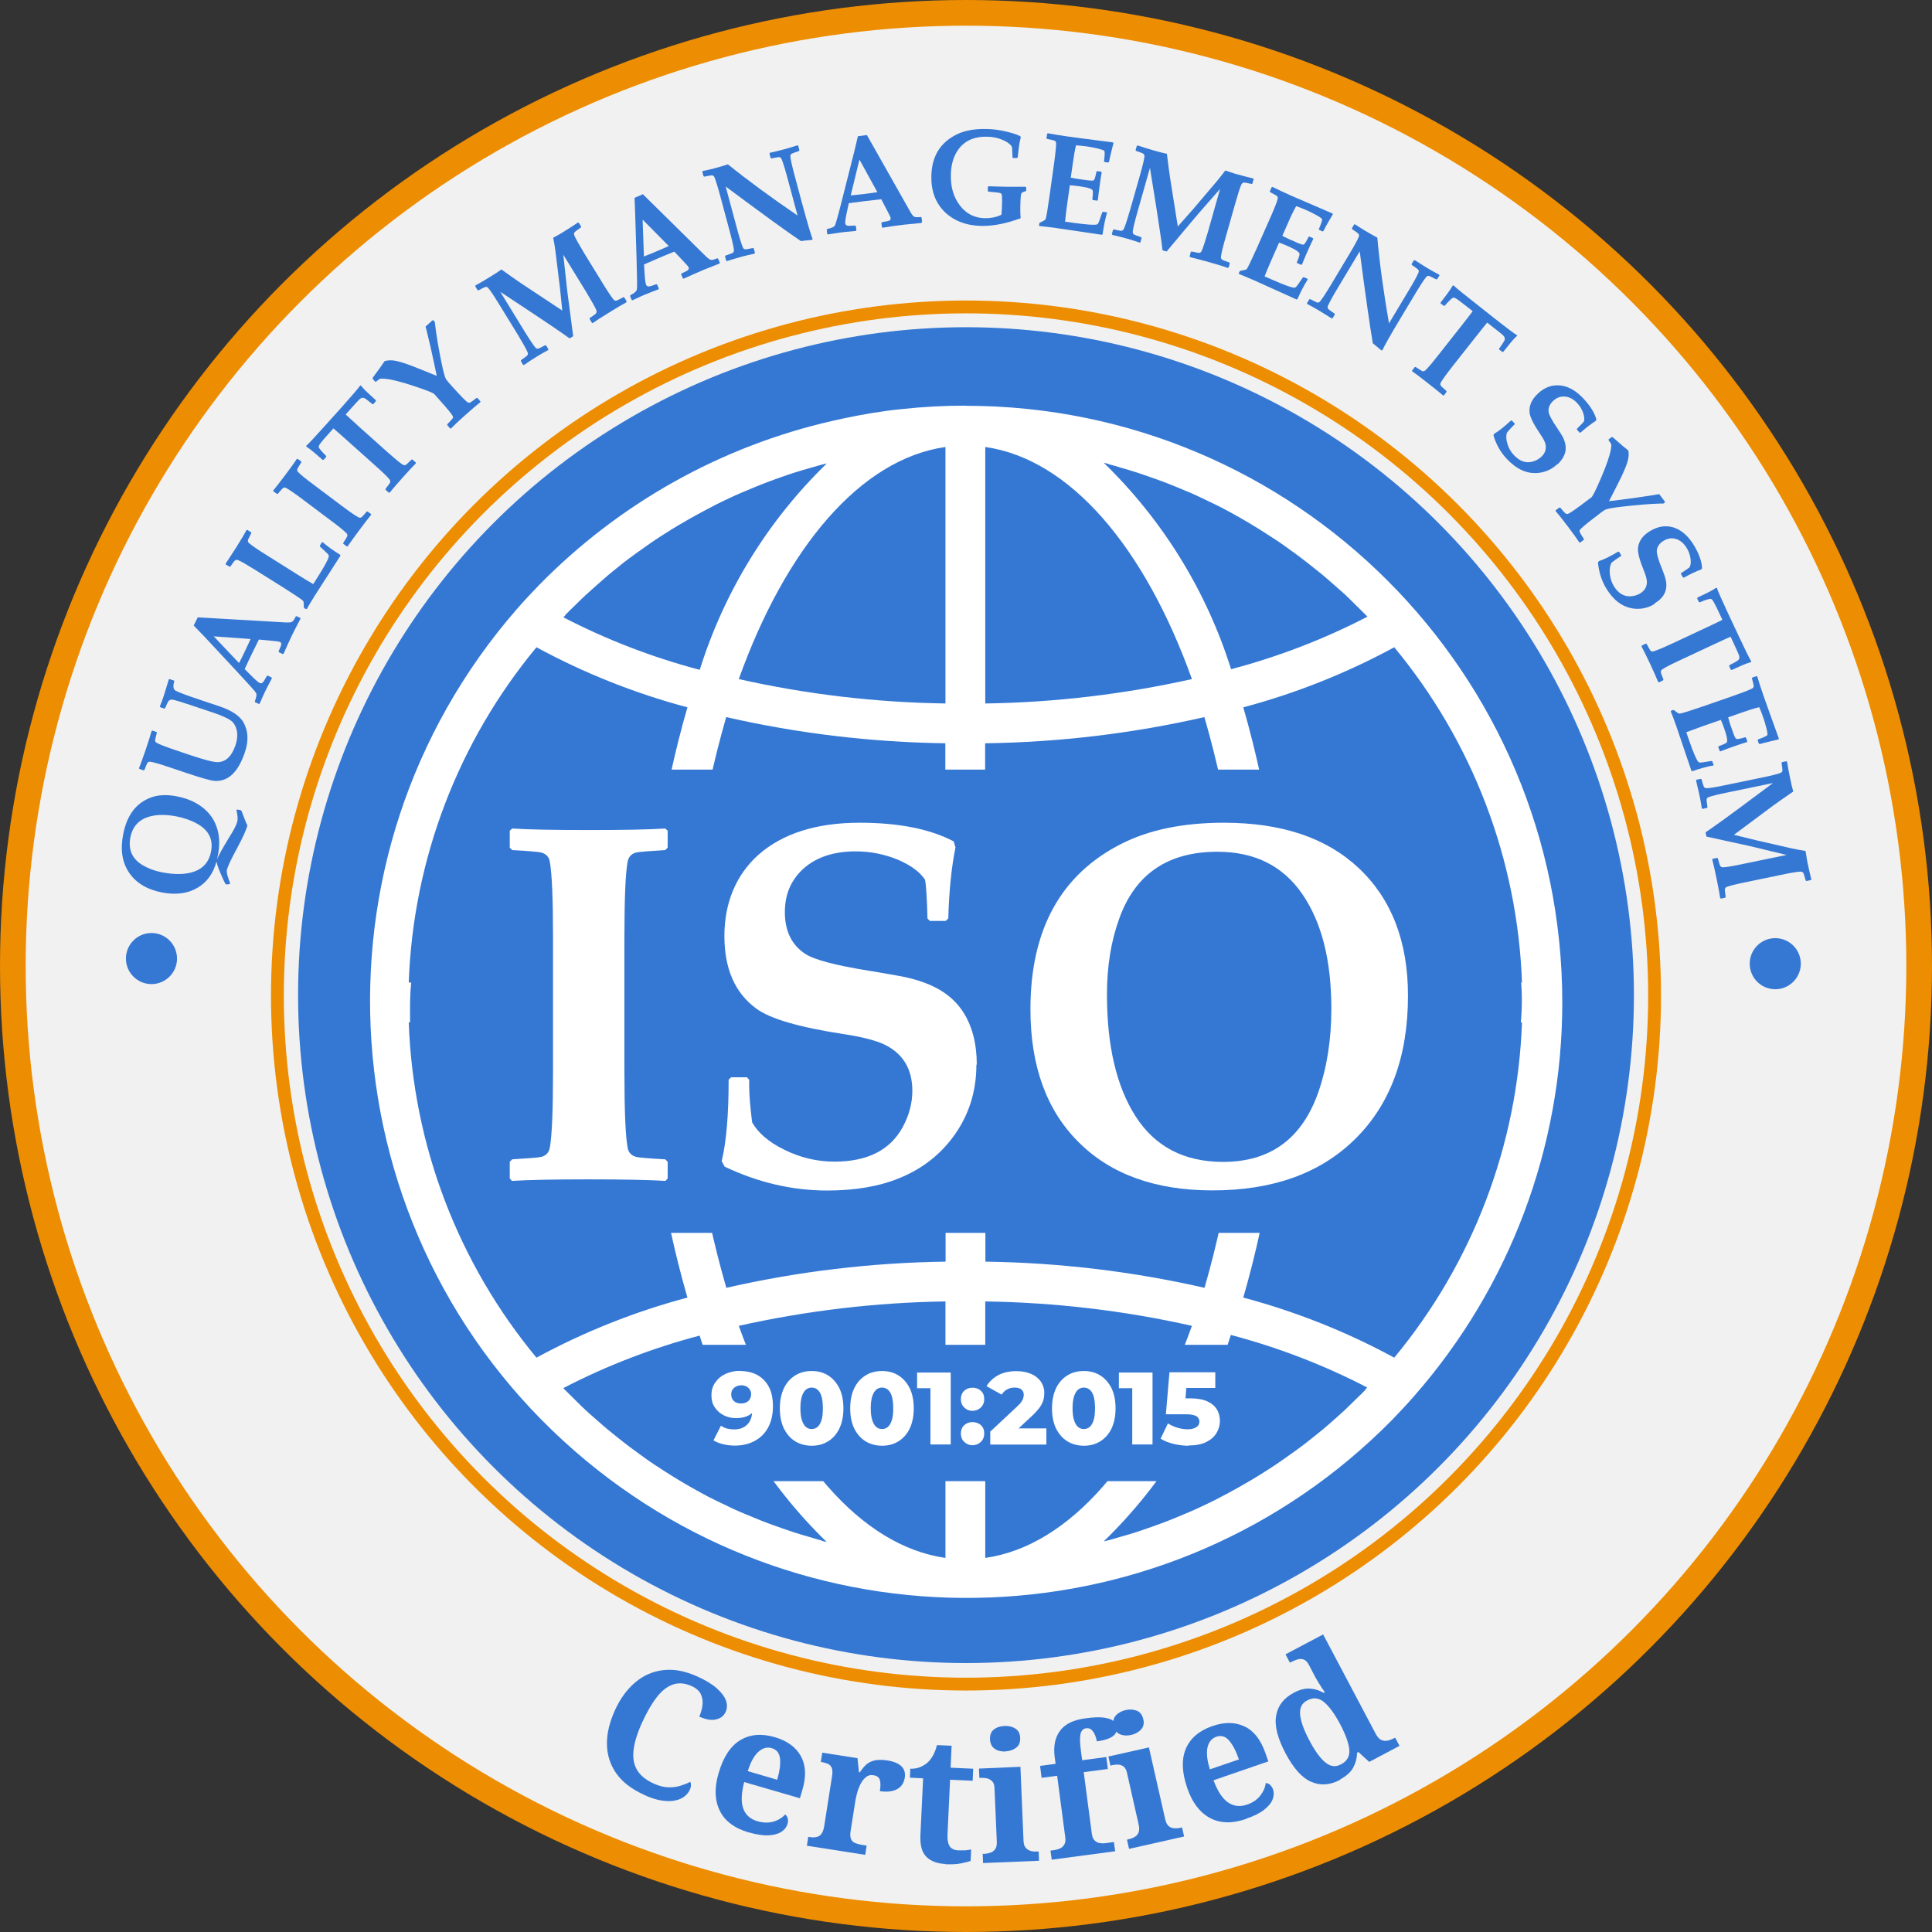 <?xml version="1.0" encoding="UTF-8"?>
<svg id="Layer_2" data-name="Layer 2" xmlns="http://www.w3.org/2000/svg" viewBox="0 0 150.5 150.5">
  <rect x="0" y="0" width="150.5" height="150.5" fill="#333333" stroke="none"/>
  <defs>
    <style>
      .cls-1, .cls-2 {
        fill: #f1f1f1;
        stroke: #ed8d02;
        stroke-miterlimit: 10;
      }

      .cls-3 {
        fill: #3578d4;
      }

      .cls-3, .cls-4 {
        stroke-width: 0px;
      }

      .cls-4 {
        fill: #fff;
      }

      .cls-2 {
        stroke-width: 2px;
      }
    </style>
  </defs>
  <g id="Layer_1-2" data-name="Layer 1">
    <g>
      <g>
        <circle class="cls-2" cx="75.25" cy="75.25" r="74.25"/>
        <circle class="cls-1" cx="75.25" cy="77.55" r="53.64"/>
        <circle class="cls-3" cx="75.25" cy="77.52" r="52.03"/>
        <path class="cls-4" d="M75.2,31.6c-1.66,0-3.33.09-4.98.27-1.52.15-3.02.41-4.49.72-.29.06-.57.12-.86.19-8.71,1.98-16.66,6.44-22.91,12.83-.58.6-1.15,1.21-1.7,1.84-16.86,19.36-14.84,48.73,4.52,65.59,18.54,16.15,46.44,15.07,63.68-2.45.58-.6,1.15-1.21,1.7-1.84,7.44-8.48,11.54-19.37,11.54-30.65,0-25.68-20.81-46.49-46.49-46.49h0ZM44.02,47.92c.24-.25.5-.5.75-.74.29-.28.57-.57.87-.84.26-.24.53-.47.79-.71.3-.26.6-.53.9-.79.27-.23.55-.45.82-.67.31-.25.62-.5.94-.73.28-.21.57-.42.86-.62.32-.23.64-.46.97-.68.29-.2.59-.39.89-.58.33-.21.66-.42,1-.62.64-.38,1.29-.75,1.95-1.1.31-.17.62-.33.93-.49.35-.18.71-.35,1.07-.52.31-.15.63-.29.95-.43.36-.15.73-.31,1.1-.46.32-.13.64-.26.96-.38.38-.14.75-.28,1.13-.41.32-.11.65-.23.98-.33.39-.12.77-.24,1.17-.35.33-.09.65-.19.98-.28.13-.03.25-.06.38-.09-4.59,4.45-7.99,9.98-9.9,16.08-3.68-.97-7.24-2.34-10.62-4.09.05-.05.09-.11.14-.15ZM41.79,50.42c3.72,2.02,7.67,3.59,11.76,4.68-2.01,6.97-3.06,14.19-3.13,21.44h-18.58c.34-9.57,3.84-18.75,9.95-26.12ZM41.79,105.76c-6.11-7.37-9.61-16.55-9.95-26.12h18.58c.07,7.26,1.12,14.47,3.13,21.44-4.09,1.09-8.04,2.66-11.76,4.68ZM64.02,120.01c-.31-.08-.64-.18-.96-.28-.39-.11-.79-.23-1.17-.35-.33-.11-.65-.22-.97-.33-.38-.13-.76-.27-1.14-.41-.32-.12-.64-.25-.96-.38-.37-.15-.74-.31-1.11-.46-.32-.14-.63-.28-.94-.43-.36-.17-.72-.34-1.08-.52-.31-.15-.62-.31-.93-.48-.35-.19-.7-.38-1.04-.58-.31-.17-.6-.35-.9-.53-.34-.2-.68-.42-1.01-.63-.29-.19-.59-.38-.88-.57-.33-.22-.66-.45-.98-.69-.28-.2-.57-.41-.85-.62-.32-.24-.64-.49-.95-.74-.27-.22-.55-.44-.82-.66-.31-.26-.61-.53-.91-.79-.26-.23-.53-.46-.79-.7-.3-.28-.58-.56-.87-.85-.25-.25-.5-.49-.75-.74-.04-.05-.09-.1-.13-.14,3.38-1.75,6.94-3.12,10.62-4.09,1.91,6.1,5.32,11.63,9.9,16.08-.13-.03-.25-.06-.38-.09h0ZM73.65,121.36c-6.63-.94-12.44-7.86-16.1-18.08,5.29-1.18,10.68-1.82,16.1-1.9v19.98h0ZM73.65,98.28c-5.75.08-11.47.76-17.07,2.04-1.95-6.72-2.97-13.68-3.05-20.68h20.13v18.64h0ZM73.65,76.54h-20.13c.08-7,1.11-13.95,3.05-20.68,5.6,1.28,11.33,1.96,17.07,2.04v18.64ZM73.65,54.8c-5.42-.08-10.81-.71-16.1-1.9,3.66-10.22,9.47-17.14,16.1-18.08v19.98h0ZM108.61,50.42c6.11,7.37,9.61,16.55,9.95,26.12h-18.58c-.07-7.26-1.12-14.47-3.13-21.44,4.09-1.09,8.04-2.66,11.76-4.68ZM86.37,36.16c.33.08.65.18.97.28.39.11.79.23,1.17.35.33.11.65.22.97.33.38.13.76.27,1.14.41.32.12.64.25.96.38.37.15.74.31,1.11.46.32.14.63.28.94.43.36.17.72.34,1.08.52.31.15.62.31.93.48.35.19.7.38,1.04.58.31.17.6.35.9.53.34.2.68.42,1.01.63.29.19.59.38.88.57.33.22.66.45.98.69.29.2.57.41.85.62.32.24.63.49.95.74.27.22.55.43.82.66.31.26.61.53.91.79.26.23.53.46.79.7.3.28.58.56.87.85.25.25.5.49.75.74.04.05.09.1.13.14-3.38,1.75-6.94,3.12-10.62,4.09-1.92-6.1-5.33-11.63-9.92-16.08.13.03.25.06.38.09h0ZM76.75,34.82c6.63.94,12.44,7.86,16.1,18.08-5.29,1.18-10.68,1.82-16.1,1.9v-19.98ZM76.75,57.9c5.75-.08,11.47-.76,17.07-2.04,1.95,6.72,2.97,13.68,3.05,20.68h-20.13v-18.64h0ZM76.75,79.64h20.13c-.08,7-1.11,13.95-3.05,20.68-5.6-1.28-11.33-1.96-17.07-2.04v-18.64h0ZM76.75,121.36v-19.98c5.42.08,10.81.71,16.1,1.9-3.66,10.22-9.47,17.14-16.1,18.08ZM106.38,108.25c-.24.25-.5.5-.75.74-.29.28-.58.57-.87.85-.26.24-.52.46-.79.71-.3.27-.6.53-.91.79-.27.23-.55.44-.82.66-.31.25-.62.5-.94.73-.28.21-.57.42-.86.62-.32.23-.64.46-.97.68-.29.2-.59.39-.89.58-.33.21-.66.42-1,.62-.31.18-.61.36-.91.53-.65.37-1.3.72-1.97,1.06-.35.18-.71.35-1.07.52-.31.15-.63.29-.95.43-.36.15-.73.31-1.1.46-.32.13-.64.26-.96.38-.38.14-.76.28-1.14.41-.32.11-.65.23-.97.33-.39.13-.77.24-1.17.35-.32.1-.65.19-.98.28-.13.03-.25.06-.38.09,4.59-4.45,7.99-9.98,9.9-16.08,3.68.97,7.24,2.34,10.62,4.09-.05.06-.09.11-.14.16h0ZM108.61,105.76c-3.72-2.02-7.67-3.59-11.76-4.68,2.01-6.97,3.06-14.19,3.13-21.44h18.58c-.34,9.57-3.84,18.75-9.95,26.12Z"/>
        <path class="cls-3" d="M50.39,59.95h50.18c9.93,0,17.98,8.06,17.98,17.98h0c0,10-8.11,18.11-18.11,18.11h-51.67c-9.29,0-16.83-7.54-16.83-16.83v-.82c0-10.18,8.26-18.44,18.44-18.44Z"/>
        <g>
          <path class="cls-4" d="M52.01,91.8l-.17.19c-1.29-.08-3.29-.12-5.99-.12s-4.68.04-5.97.12l-.17-.19v-1.3l.19-.19c1.32-.08,2.07-.14,2.27-.19.37-.1.59-.34.66-.72.17-.93.25-2.93.25-6.01v-10.25c0-3.07-.08-5.08-.25-6.01-.06-.37-.28-.61-.66-.72-.19-.05-.95-.12-2.27-.19l-.19-.19v-1.32l.19-.17c1.24.08,3.23.12,5.97.12s4.71-.04,5.95-.12l.19.17v1.32l-.19.19c-1.32.08-2.07.14-2.27.19-.37.1-.59.34-.66.72-.17.93-.25,2.93-.25,6.01v10.25c0,3.07.08,5.08.25,6.01.06.37.28.61.66.72.19.05.95.12,2.27.19l.19.19v1.3Z"/>
          <path class="cls-4" d="M76.06,82.93c0,2.13-.61,4.01-1.82,5.64-1.06,1.43-2.45,2.5-4.17,3.2-1.58.65-3.46.97-5.64.97-2.71,0-5.37-.62-7.98-1.86l-.23-.43c.36-1.49.54-3.6.54-6.34l.19-.19h1.24l.17.19v.45c0,.72.08,1.68.23,2.87.47.83,1.3,1.54,2.5,2.13,1.25.62,2.56.93,3.91.93,2.56,0,4.33-.89,5.31-2.67.5-.92.76-1.87.76-2.85,0-1.65-.69-2.84-2.07-3.55-.68-.35-1.79-.64-3.31-.87-3.45-.53-5.72-1.19-6.8-2-1.64-1.21-2.46-3.09-2.46-5.64s.89-4.76,2.67-6.34c1.89-1.65,4.51-2.48,7.87-2.48,3.02,0,5.46.48,7.32,1.45l.14.47c-.31,1.54-.5,3.38-.56,5.54l-.21.19h-1.22l-.19-.19c-.04-1.55-.1-2.56-.19-3.02-.4-.61-1.1-1.12-2.09-1.55-1.06-.44-2.16-.66-3.31-.66-1.73,0-3.1.46-4.11,1.38-.94.87-1.41,1.98-1.41,3.35,0,1.49.54,2.58,1.61,3.27.7.45,2.34.88,4.94,1.3.27.04,1.03.17,2.27.39.76.13,1.47.32,2.11.56,1.3.49,2.29,1.24,2.95,2.25.71,1.1,1.07,2.47,1.07,4.11Z"/>
          <path class="cls-4" d="M109.68,77.56c0,4.77-1.39,8.51-4.17,11.22-2.7,2.64-6.39,3.95-11.06,3.95-4.42,0-7.89-1.24-10.4-3.73-2.52-2.49-3.78-5.95-3.78-10.38,0-6.21,2.37-10.51,7.11-12.9,2.16-1.09,4.81-1.63,7.96-1.63,4.51,0,8.01,1.18,10.52,3.55,2.54,2.4,3.82,5.71,3.82,9.92ZM103.71,78.57c0-3.75-.75-6.72-2.26-8.92-1.51-2.2-3.71-3.3-6.62-3.3-3.84,0-6.38,1.72-7.63,5.17-.65,1.77-.97,3.75-.97,5.95,0,3.99.74,7.14,2.21,9.46,1.52,2.39,3.8,3.58,6.84,3.58,3.68,0,6.15-1.81,7.42-5.44.67-1.92,1.01-4.09,1.01-6.49Z"/>
        </g>
        <g>
          <path class="cls-3" d="M13.8,62.04c.78.15,1.44.44,1.97.85.55.43.93.96,1.13,1.6.21.64.23,1.36.07,2.16-.02.1-.04.2-.07.31.11-.28.36-.75.76-1.41l.43-.71c.23-.38.37-.69.41-.93.03-.17,0-.44-.08-.81l.06-.04.27.05.06.05c.25.67.4,1.04.46,1.13-.06.31-.33.9-.8,1.78-.48.88-.75,1.46-.8,1.73-.03.16.05.49.26,1l-.04.07-.25.03-.07-.03c-.05-.08-.14-.26-.26-.54-.23-.51-.38-.91-.45-1.21-.25.93-.74,1.61-1.48,2.04-.76.45-1.69.57-2.77.36-1.17-.23-2.02-.75-2.56-1.55-.54-.8-.69-1.8-.45-3,.29-1.47,1-2.41,2.14-2.84.58-.22,1.27-.25,2.06-.09ZM13.77,63.6c-.97-.19-1.78-.15-2.42.11-.65.27-1.04.77-1.19,1.5-.19.97.13,1.7.96,2.19.43.25.92.44,1.49.55,1.03.2,1.89.18,2.56-.07.7-.26,1.12-.78,1.27-1.54.18-.93-.16-1.64-1.04-2.15-.47-.27-1.01-.46-1.63-.59Z"/>
          <path class="cls-3" d="M13.55,53.01l.03.06c-.12.37-.09.61.09.73.1.06.34.16.72.3.28.1.68.25,1.21.42l1.49.5c.96.32,1.58.74,1.87,1.24.38.67.42,1.46.11,2.36-.28.82-.63,1.42-1.07,1.79-.37.31-.8.45-1.28.42-.31-.02-1.05-.23-2.24-.63l-1.25-.42c-.77-.26-1.28-.41-1.52-.44-.1-.02-.18.02-.23.1-.03.04-.11.22-.23.54l-.06.03-.33-.11-.03-.06c.12-.3.29-.78.52-1.44.23-.68.38-1.17.46-1.46l.06-.03.32.11.03.06c-.09.33-.13.52-.14.57,0,.1.04.17.13.22.22.12.71.31,1.48.57l1,.34c1.22.41,1.99.61,2.3.59.62-.03,1.06-.47,1.35-1.31.18-.55.19-1.03.02-1.43-.08-.19-.18-.34-.3-.44-.12-.1-.31-.22-.59-.34-.26-.12-.52-.22-.79-.31l-1.01-.34c-.85-.28-1.43-.48-1.74-.57-.29-.09-.49-.14-.59-.13-.07,0-.14.04-.21.11-.05.06-.14.25-.27.56l-.06.03-.32-.11-.03-.06c.11-.27.22-.55.31-.84.07-.22.2-.64.39-1.26l.06-.03.32.11Z"/>
          <path class="cls-3" d="M23.38,48.13l.03.06c-.34.65-.54,1.05-.61,1.19-.27.55-.5,1.07-.71,1.55l-.07.02-.29-.14-.03-.07.17-.4c.07-.17.05-.28-.06-.33-.06-.03-.23-.06-.49-.08l-1.15-.11c-.21.41-.41.83-.62,1.26-.11.23-.28.58-.49,1.04l.47.47c.35.36.59.56.69.61.12.06.22.02.31-.11.05-.07.14-.22.26-.44l.07-.02.29.14.03.07c-.29.54-.47.9-.54,1.05-.06.12-.2.43-.41.92l-.06.03-.3-.14-.02-.07c.13-.32.16-.54.09-.66-.07-.12-.59-.7-1.54-1.72l-2.44-2.62c-.19-.2-.48-.5-.87-.9l.31-.64,6.89.4c.26.01.43-.01.49-.07.08-.08.17-.21.26-.4l.07-.02.29.14ZM19.53,49.78l-2.88-.21,1.97,2.08c.13-.24.29-.56.47-.95.18-.38.33-.69.43-.93Z"/>
          <path class="cls-3" d="M25.13,42.23c.38.33.84.66,1.37.99l.02.07-1.96,3.05c-.32.51-.54.88-.66,1.1h-.07s-.12-.06-.12-.06l-.04-.05c0-.29-.02-.46-.04-.5-.04-.06-.22-.19-.55-.41l-.96-.62-2.2-1.38c-.69-.43-1.15-.7-1.38-.79-.09-.04-.18-.02-.25.04-.04.04-.16.19-.35.47h-.07s-.29-.17-.29-.17v-.07c.19-.28.46-.7.82-1.26.36-.58.63-1.02.8-1.34l.07-.02.3.19v.07c-.15.3-.24.47-.25.52-.03.1,0,.18.07.24.19.17.62.47,1.31.9l2.59,1.63c.38.24.75.46,1.11.67l.36-.57c.52-.82.8-1.34.85-1.57,0-.04,0-.07,0-.1-.02-.05-.09-.13-.21-.24l-.47-.44-.02-.07.16-.26.07-.02Z"/>
          <path class="cls-3" d="M28.91,40.03v.07c-.2.25-.52.66-.93,1.21-.41.55-.71.97-.9,1.25h-.07s-.27-.2-.27-.2v-.07c.18-.28.28-.45.3-.5.04-.09.02-.18-.05-.25-.17-.18-.58-.52-1.23-1l-2.17-1.63c-.65-.49-1.09-.79-1.31-.9-.09-.05-.17-.04-.25.02-.04.03-.17.18-.39.44h-.07s-.28-.2-.28-.2v-.07c.2-.24.52-.65.94-1.21.42-.56.72-.97.89-1.24h.07s.28.2.28.2v.07c-.18.28-.28.45-.3.5-.04.09-.02.18.05.25.17.18.58.52,1.23,1l2.17,1.63c.65.49,1.09.79,1.31.9.09.05.17.04.25-.02.04-.03.17-.18.39-.43h.07s.27.2.27.2Z"/>
          <path class="cls-3" d="M28.11,30.03c.16.2.34.39.54.57l.63.58v.07s-.2.23-.2.23h-.07c-.34-.27-.54-.43-.61-.46-.13-.06-.26-.04-.39.08-.05.04-.26.27-.64.69l-.44.5c.08.08.44.4,1.05.96l2.17,1.94c.61.54,1.01.88,1.23,1.01.09.05.17.05.25,0,.04-.03.19-.16.43-.4h.07s.26.23.26.23v.07c-.23.23-.58.6-1.04,1.12-.47.53-.81.92-1,1.16h-.06s-.26-.23-.26-.23v-.07c.21-.27.32-.42.35-.47.04-.09.03-.17-.03-.25-.15-.2-.53-.57-1.14-1.11l-2.17-1.94c-.63-.56-.98-.87-1.07-.94l-.47.53c-.4.44-.61.71-.65.81-.02.05-.03.1-.02.13.02.06.09.15.19.27.12.14.25.27.39.41v.07s-.2.23-.2.23h-.08s-.66-.57-.66-.57c-.19-.16-.39-.32-.61-.46v-.07c.15-.12.64-.64,1.46-1.56l1.35-1.5c.76-.85,1.22-1.39,1.39-1.63h.07Z"/>
          <path class="cls-3" d="M33.87,25.08c.1.9.27,1.95.52,3.16.14.68.25,1.1.33,1.25.04.08.12.18.23.31l.34.38c.67.74,1.06,1.14,1.18,1.18.05.02.1.02.15,0,.08-.04.24-.16.5-.36h.07s.23.26.23.26v.07c-.26.2-.65.54-1.17,1-.53.47-.9.82-1.12,1.05h-.06s-.23-.26-.23-.26v-.07c.23-.23.37-.39.42-.46.03-.04.04-.09.02-.14-.03-.12-.38-.56-1.05-1.3l-.4-.45c-.09-.1-.63-.31-1.62-.64-1.01-.33-1.75-.52-2.2-.55-.22-.02-.36-.02-.41,0-.05.02-.15.09-.3.22h-.08s-.19-.22-.19-.22v-.08c.49-.66.8-1.1.93-1.3.19-.05.37-.07.57-.06.4.02,1.1.24,2.11.65l1.38.56c-.07-.37-.23-1.11-.47-2.2l-.27-1.13c-.03-.12-.07-.29-.13-.51l.54-.49h.07s.12.14.12.14Z"/>
          <path class="cls-3" d="M48.8,23.49l-.02.07c-.29.15-.73.41-1.32.78-.61.37-1.04.65-1.29.83l-.06-.02-.18-.3v-.07c.29-.19.45-.31.48-.35.07-.07.08-.16.05-.25-.09-.23-.35-.69-.77-1.39l-1.81-2.95.28,2.57c.01.14.08.66.2,1.56l.29,2.22-.28.17c-.37-.27-.85-.6-1.44-1l-1.39-.93-2.57-1.7,1.86,3.03c.42.69.72,1.13.88,1.32.07.08.15.1.24.07.05-.01.22-.1.52-.26l.07.02.18.3-.02.06c-.34.18-.64.36-.92.53-.33.2-.65.41-.96.63h-.07s-.18-.31-.18-.31l.02-.07c.28-.19.43-.31.47-.35.07-.07.08-.16.04-.25-.09-.23-.35-.69-.77-1.39l-1.42-2.31c-.42-.69-.72-1.13-.88-1.32-.07-.08-.15-.1-.24-.07-.05.01-.22.1-.52.26l-.07-.02-.18-.3.02-.07c.31-.16.68-.38,1.13-.66.35-.21.64-.4.89-.58.23.16.55.39.97.69l.64.44,3.13,2.07-.18-1.75-.35-2.85c-.04-.34-.1-.69-.18-1.07.33-.18.55-.3.66-.37.55-.34.97-.61,1.26-.81h.07s.19.31.19.31l-.02.07c-.28.19-.43.31-.47.35-.07.07-.08.16-.05.25.09.23.35.69.77,1.39l1.42,2.31c.42.69.72,1.13.88,1.32.07.08.15.1.24.07.05-.01.22-.1.52-.26l.07.02.18.29Z"/>
          <path class="cls-3" d="M56.07,20.47l-.02.06c-.69.27-1.1.43-1.24.49-.56.24-1.08.47-1.56.69l-.06-.03-.13-.3.02-.07.39-.19c.16-.08.22-.18.17-.29-.03-.07-.13-.2-.32-.39l-.79-.84c-.42.17-.86.35-1.3.54-.24.1-.59.25-1.06.46l.04.66c.03.5.07.81.12.92.05.12.15.16.31.12.08-.02.25-.07.48-.16l.07.03.13.3-.03.07c-.57.22-.94.36-1.1.43-.13.05-.43.19-.92.42l-.06-.02-.13-.31.03-.07c.31-.15.47-.3.5-.44.03-.14.02-.91-.02-2.31l-.11-3.58c-.01-.28-.03-.69-.05-1.25l.65-.28,4.92,4.85c.19.18.33.27.42.27.12,0,.27-.05.46-.13l.06.03.13.3ZM52.09,19.16l-2.03-2.05.1,2.87c.26-.1.58-.23.98-.4.39-.16.7-.3.94-.41Z"/>
          <path class="cls-3" d="M62.27,11.71l-.04.06c-.32.11-.5.17-.55.2-.09.05-.12.13-.11.23.02.25.14.77.35,1.55l.54,2.01c.4,1.48.68,2.44.84,2.87l-.05.06c-.38.03-.67.06-.86.09-1.13-.76-3.08-2.18-5.86-4.25l.87,3.23c.21.78.37,1.29.47,1.52.04.09.11.14.21.14.05,0,.24-.03.58-.1l.06.04.09.34-.04.06c-.37.08-.72.16-1.04.25-.37.1-.74.21-1.1.33l-.06-.03-.09-.34.03-.06c.32-.11.51-.17.55-.2.09-.05.12-.13.11-.23-.02-.25-.14-.77-.35-1.55l-.7-2.61c-.21-.78-.37-1.29-.47-1.52-.04-.09-.11-.14-.21-.14-.05,0-.24.03-.58.1l-.06-.04-.09-.34.04-.06c.31-.06.6-.13.88-.2.43-.12.79-.22,1.07-.32,1.58,1.27,3.39,2.6,5.43,3.99l-.78-2.89c-.21-.78-.37-1.29-.47-1.52-.04-.09-.11-.14-.21-.14-.05,0-.24.03-.58.1l-.06-.04-.09-.34.04-.06c.36-.08.71-.16,1.03-.25.41-.11.78-.22,1.11-.33l.06.03.09.34Z"/>
          <path class="cls-3" d="M71.81,17.31l-.04.06c-.73.07-1.18.11-1.33.13-.61.07-1.17.15-1.69.24l-.05-.05-.04-.32.04-.06.43-.08c.18-.03.26-.11.25-.23,0-.07-.07-.22-.2-.46l-.53-1.02c-.46.05-.92.1-1.39.16-.26.03-.64.08-1.14.15l-.14.65c-.11.49-.15.8-.14.91.02.13.1.2.26.2.09,0,.26,0,.51-.02l.06.04.04.32-.04.06c-.61.06-1.01.09-1.18.12-.14.02-.47.07-1,.15l-.05-.04-.04-.33.05-.06c.34-.06.54-.16.6-.29.06-.13.27-.87.61-2.23l.88-3.48c.06-.27.16-.67.29-1.22l.7-.09,3.4,6.01c.13.23.24.35.33.37.11.03.27.03.48,0l.05.05.04.32ZM68.34,14.96l-1.39-2.53-.68,2.79c.27-.02.62-.06,1.05-.11.42-.05.76-.1,1.02-.14Z"/>
          <path class="cls-3" d="M79.96,14.83l-.05.06c-.21.05-.33.12-.36.21-.03.09-.06.44-.07,1.04,0,.29,0,.58.03.86-1.12.41-2.12.61-3.03.6-1.19-.02-2.14-.38-2.87-1.07-.72-.7-1.08-1.63-1.06-2.81.03-1.54.69-2.62,2-3.26.6-.29,1.36-.43,2.27-.41.53,0,1.07.08,1.61.21.45.11.8.22,1.05.35l.04.09c-.09.3-.17.82-.24,1.56l-.06.05h-.3s-.05-.06-.05-.06c0-.06,0-.2-.01-.4-.01-.2-.02-.35-.04-.43-.14-.21-.39-.39-.74-.53-.38-.16-.78-.24-1.22-.24-1.17-.02-1.99.46-2.46,1.42-.21.45-.32.97-.33,1.56-.02.95.22,1.74.7,2.37.5.66,1.16.99,1.98,1,.43,0,.86-.08,1.26-.27.03-.24.04-.57.05-.98,0-.34,0-.54-.03-.61-.02-.05-.08-.1-.19-.12-.09-.02-.37-.05-.84-.09l-.05-.05v-.32s.06-.05.06-.05c.48.02.99.03,1.51.04.31,0,.76,0,1.37,0l.05.05v.25Z"/>
          <path class="cls-3" d="M86.23,16.59c-.14.48-.25,1.04-.34,1.66l-.06.04-3.58-.53c-.6-.08-1.02-.13-1.27-.15l-.04-.06.02-.14.03-.06c.27-.12.41-.21.44-.24.04-.06.09-.28.15-.67l.17-1.13.36-2.57c.11-.8.16-1.33.16-1.58,0-.1-.05-.17-.14-.21-.05-.02-.24-.06-.57-.13l-.04-.06.05-.34.06-.04c.33.07.84.15,1.53.25.62.09,1.79.24,3.53.46l.05.05-.14.55c-.04.18-.08.33-.11.45l-.1.47-.06.05-.29-.04-.04-.06c.06-.46.07-.73.03-.8-.03-.05-.2-.11-.51-.19-.31-.07-.59-.12-.83-.16-.29-.04-.58-.07-.87-.09-.09.35-.17.84-.26,1.47l-.15,1.05c.26.05.47.09.63.11l.65.09c.3.04.48.04.52,0,.06-.05.13-.28.2-.67l.06-.04.31.04.04.06c-.07.38-.12.72-.16,1.04-.05.34-.09.72-.14,1.12l-.06.04-.33-.05-.04-.06c.05-.39.06-.62.02-.7s-.2-.15-.46-.21c-.2-.04-.41-.08-.64-.11-.24-.03-.46-.06-.67-.07l-.22,1.55c-.06.44-.11.87-.15,1.29l.67.09c.96.13,1.55.18,1.78.13.04,0,.07-.02.09-.04.04-.04.08-.14.14-.29l.21-.61.06-.05.3.04.05.06Z"/>
          <path class="cls-3" d="M95.71,20.83l-.06.04c-.31-.11-.8-.26-1.47-.45-.68-.19-1.18-.32-1.48-.39l-.03-.06.09-.34.06-.04c.33.07.52.11.57.11.1,0,.17-.05.21-.14.11-.22.27-.73.5-1.51l.94-3.33-1.71,1.95c-.1.11-.43.51-1.01,1.2l-1.44,1.72-.32-.09c-.05-.45-.13-1.03-.24-1.73l-.25-1.65-.49-3.04-.97,3.42c-.22.78-.35,1.3-.37,1.54-.01.1.03.18.11.23.04.03.23.1.55.21l.03.06-.09.33-.06.03c-.36-.12-.7-.23-1.02-.32-.37-.1-.74-.2-1.11-.28l-.04-.06.09-.33.06-.04c.33.07.52.11.57.11.1,0,.17-.05.21-.14.11-.22.27-.73.5-1.51l.74-2.6c.22-.78.35-1.3.37-1.54.01-.1-.03-.18-.11-.23-.04-.03-.23-.1-.55-.21l-.03-.06.1-.33.06-.03c.33.11.74.24,1.25.39.39.11.73.2,1.03.26.03.28.09.67.15,1.18l.11.77.59,3.71,1.17-1.32,1.86-2.19c.22-.26.44-.55.67-.85.36.12.6.2.72.24.63.18,1.11.3,1.45.38l.04.06-.1.34-.06.03c-.33-.07-.52-.11-.57-.11-.1,0-.17.05-.22.14-.11.22-.27.73-.49,1.51l-.74,2.6c-.22.78-.35,1.3-.37,1.54-.01.1.03.18.11.23.04.03.23.1.55.21l.03.06-.09.33Z"/>
          <path class="cls-3" d="M101.85,21.8c-.27.43-.53.93-.78,1.5l-.07.03-3.3-1.49c-.55-.24-.95-.41-1.18-.49l-.02-.07.06-.13.05-.05c.29-.05.45-.09.49-.12.05-.05.16-.25.32-.6l.48-1.04,1.05-2.37c.33-.74.52-1.24.58-1.48.02-.1,0-.18-.08-.24-.04-.03-.21-.13-.51-.28l-.02-.07.14-.32.06-.02c.3.15.77.37,1.41.66.57.25,1.66.72,3.27,1.41l.03.06-.29.49c-.09.16-.17.29-.23.4l-.22.42-.07.03-.26-.12-.02-.07c.18-.43.27-.68.25-.76-.01-.06-.16-.16-.44-.32-.28-.15-.53-.28-.76-.38-.26-.12-.54-.22-.82-.32-.18.31-.4.76-.65,1.34l-.43.97c.23.12.42.21.57.28l.6.26c.28.12.45.17.5.14.07-.03.2-.23.37-.59l.07-.03.28.12.02.07c-.17.34-.31.66-.44.95-.14.32-.29.66-.44,1.04l-.06.02-.31-.13-.03-.07c.16-.36.23-.58.21-.67s-.15-.2-.38-.33c-.18-.1-.37-.19-.58-.28-.22-.1-.43-.18-.63-.25l-.63,1.43c-.18.41-.35.81-.5,1.2l.62.27c.89.39,1.45.6,1.68.61.04,0,.07,0,.1-.02.05-.03.12-.11.21-.24l.37-.53.07-.03.28.12.03.07Z"/>
          <path class="cls-3" d="M111.94,21.74l-.07.02c-.3-.16-.48-.24-.53-.26-.1-.03-.18,0-.24.08-.16.19-.45.63-.87,1.33l-1.07,1.78c-.79,1.31-1.28,2.18-1.48,2.6h-.08c-.29-.24-.51-.43-.66-.55-.23-1.34-.57-3.73-1.02-7.16l-1.72,2.87c-.42.7-.67,1.16-.76,1.39-.04.09-.02.18.05.25.04.04.19.15.47.34l.02.07-.18.3h-.07c-.32-.2-.62-.39-.9-.56-.33-.2-.66-.38-1-.56l-.02-.06.18-.3.07-.02c.3.16.48.24.53.26.1.03.18,0,.24-.08.16-.19.45-.63.87-1.33l1.39-2.32c.42-.7.67-1.16.76-1.39.04-.09.02-.18-.05-.25-.04-.04-.19-.15-.47-.34l-.02-.07.18-.3h.07c.26.17.51.33.76.48.38.23.71.41.97.55.18,2.02.49,4.25.91,6.68l1.54-2.57c.42-.7.67-1.16.76-1.39.04-.09.02-.18-.05-.25-.04-.04-.19-.15-.47-.34l-.02-.07.18-.3h.07c.31.19.61.39.89.56.37.22.7.41,1.01.57l.02.06-.18.3Z"/>
          <path class="cls-3" d="M118.18,26.16c-.19.17-.37.37-.54.58l-.54.67h-.07s-.25-.18-.25-.18v-.07c.24-.35.39-.57.42-.64.05-.13.02-.26-.1-.39-.05-.05-.29-.25-.73-.59l-.52-.41c-.08.09-.37.46-.89,1.11l-1.8,2.28c-.5.64-.81,1.07-.93,1.29-.05.09-.04.17.02.25.03.04.17.17.43.4v.07s-.2.27-.2.27h-.07c-.25-.21-.64-.53-1.19-.96-.56-.44-.97-.75-1.22-.92v-.06s.21-.27.21-.27h.07c.28.18.44.29.49.31.09.04.18.02.25-.04.19-.17.53-.57,1.03-1.21l1.8-2.28c.52-.66.81-1.04.87-1.13l-.56-.44c-.47-.37-.75-.57-.85-.6-.05-.02-.1-.02-.13,0-.06.02-.14.09-.26.21-.13.13-.26.26-.38.41h-.07s-.25-.18-.25-.18v-.07s.52-.69.52-.69c.15-.19.29-.41.43-.64h.07c.13.14.68.59,1.65,1.35l1.58,1.25c.89.7,1.46,1.13,1.71,1.28v.07Z"/>
          <path class="cls-3" d="M121.32,36.15c-.41.39-.88.61-1.41.68-.46.06-.91,0-1.35-.2-.4-.18-.79-.47-1.18-.88-.48-.51-.83-1.12-1.04-1.83l.04-.12c.35-.2.79-.55,1.32-1.04h.07s.22.23.22.23v.07s-.09.08-.09.08c-.14.13-.31.32-.51.56-.08.24-.07.52.03.85.1.35.27.65.51.9.45.48.93.65,1.45.51.27-.07.49-.2.68-.37.32-.3.42-.64.32-1.03-.05-.19-.19-.45-.42-.78-.5-.74-.77-1.29-.81-1.64-.05-.53.16-1.02.65-1.48.51-.48,1.07-.69,1.69-.64.65.05,1.27.4,1.86,1.03.53.57.87,1.11,1.01,1.64l-.07.11c-.35.22-.74.52-1.17.9h-.07s-.21-.23-.21-.23v-.07c.3-.29.48-.48.55-.58.05-.18.02-.41-.07-.67-.1-.28-.25-.52-.45-.74-.3-.32-.63-.5-.99-.52-.33-.02-.63.09-.89.34-.29.27-.4.57-.35.89.04.21.24.6.62,1.16.04.06.15.22.32.49.11.17.2.33.26.5.13.33.16.65.09.96-.09.33-.29.65-.6.94Z"/>
          <path class="cls-3" d="M129.52,39.22c-.9.02-1.97.11-3.19.25-.69.08-1.11.16-1.27.23-.08.04-.19.11-.32.21l-.4.31c-.8.6-1.22.96-1.28,1.08-.02.05-.02.1,0,.15.03.08.14.26.32.53v.07s-.28.21-.28.21h-.07c-.18-.28-.48-.7-.9-1.25-.43-.57-.75-.97-.95-1.2v-.06s.29-.21.29-.21h.07c.21.26.35.41.42.46.04.03.09.04.14.04.13-.02.59-.33,1.39-.94l.48-.36c.1-.08.36-.6.77-1.56.42-.98.66-1.7.74-2.15.04-.22.05-.36.03-.41-.01-.06-.08-.16-.2-.32v-.08s.24-.17.24-.17h.07c.62.55,1.03.9,1.22,1.04.04.19.04.38.01.57-.06.4-.33,1.08-.83,2.05l-.68,1.33c.38-.04,1.12-.13,2.24-.29l1.15-.17c.13-.02.3-.05.52-.09l.44.58v.07s-.15.11-.15.11Z"/>
          <path class="cls-3" d="M128.89,47.05c-.48.29-.99.41-1.52.37-.47-.04-.89-.2-1.28-.48-.35-.26-.68-.63-.97-1.11-.36-.6-.57-1.27-.64-2.01l.07-.11c.38-.12.89-.37,1.51-.74l.07.02.16.27-.02.06-.1.06c-.16.1-.37.25-.62.44-.13.22-.18.5-.15.84.03.36.13.69.31.99.34.56.78.83,1.31.8.27-.01.52-.09.74-.22.37-.23.55-.54.53-.94-.01-.2-.09-.48-.24-.85-.34-.83-.49-1.42-.45-1.77.06-.53.37-.96.95-1.31.6-.36,1.2-.45,1.79-.28.62.19,1.16.65,1.61,1.39.4.66.62,1.27.64,1.81l-.09.09c-.39.14-.83.35-1.33.63l-.07-.02-.16-.27.02-.07c.35-.22.56-.37.66-.45.08-.17.11-.39.07-.67-.04-.29-.14-.57-.29-.82-.23-.38-.52-.62-.86-.72-.32-.09-.64-.04-.95.15-.34.2-.51.47-.53.8,0,.22.11.64.36,1.26.03.06.1.25.21.55.07.18.12.37.15.54.06.35.02.67-.12.95-.15.31-.42.57-.79.79Z"/>
          <path class="cls-3" d="M136.42,51.57c-.25.07-.49.16-.74.27l-.78.35-.07-.02-.13-.28.02-.07c.39-.2.61-.33.67-.38.11-.09.13-.22.08-.39-.02-.06-.15-.35-.38-.85l-.28-.6c-.11.04-.54.24-1.29.59l-2.63,1.23c-.74.34-1.21.59-1.41.73-.08.06-.12.13-.1.23,0,.05.08.23.2.55l-.03.07-.31.15-.07-.02c-.12-.31-.33-.77-.62-1.4-.3-.64-.53-1.1-.68-1.38l.02-.06.31-.15.07.02c.16.3.26.47.29.51.07.08.15.1.24.07.24-.07.73-.27,1.46-.61l2.63-1.23c.76-.36,1.19-.56,1.28-.62l-.3-.64c-.25-.54-.42-.84-.49-.92-.04-.04-.08-.06-.12-.07-.06,0-.17.02-.33.07-.17.06-.35.12-.52.2l-.07-.02-.13-.28.02-.07.79-.38c.22-.11.44-.23.66-.38l.07.02c.05.19.34.84.86,1.96l.86,1.83c.48,1.03.8,1.67.95,1.92l-.03.07Z"/>
          <path class="cls-3" d="M133.45,59.63c-.49.09-1.04.24-1.63.45l-.06-.03-1.16-3.43c-.2-.57-.35-.97-.45-1.2l.03-.06.14-.05h.07c.23.18.37.28.42.28.07,0,.29-.05.66-.17l1.09-.36,2.45-.85c.77-.27,1.26-.46,1.48-.58.09-.05.13-.12.12-.22,0-.05-.05-.24-.14-.57l.03-.06.33-.11.06.03c.09.32.25.82.48,1.48.21.59.6,1.71,1.2,3.35l-.02.07-.56.13c-.18.04-.33.08-.45.11l-.46.12-.07-.03-.09-.27.03-.06c.44-.16.68-.27.72-.34.03-.05.01-.23-.07-.54-.08-.31-.16-.58-.24-.81-.09-.27-.2-.55-.32-.82-.35.08-.83.23-1.42.44l-1,.35c.07.25.13.46.18.61l.22.61c.1.29.18.44.24.46.08.03.3-.01.69-.13l.06.03.1.29-.03.06c-.37.11-.7.22-1,.33-.33.11-.68.24-1.06.39l-.06-.03-.11-.31.03-.06c.37-.13.58-.23.63-.3.05-.07.05-.24-.02-.5-.05-.2-.11-.4-.19-.62-.08-.23-.16-.44-.25-.63l-1.47.51c-.42.15-.83.3-1.22.45l.22.64c.32.92.55,1.46.7,1.65.03.03.05.05.08.06.06.02.16.01.32-.01l.64-.1.07.03.1.29-.03.07Z"/>
          <path class="cls-3" d="M134.06,70l-.06-.04c-.05-.33-.14-.83-.28-1.51-.14-.7-.26-1.19-.34-1.5l.04-.05.34-.07.06.04c.09.33.14.51.17.56.05.09.12.13.22.13.25,0,.77-.09,1.57-.26l3.39-.7-2.52-.61c-.14-.04-.65-.15-1.53-.34l-2.19-.48-.07-.33c.38-.26.85-.59,1.43-1.01l1.35-.99,2.47-1.84-3.48.72c-.79.16-1.31.29-1.54.38-.09.04-.14.1-.15.2,0,.05.02.25.07.58l-.04.06-.34.07-.06-.04c-.06-.38-.12-.73-.19-1.05-.08-.37-.17-.75-.26-1.12l.03-.06.34-.07.06.04c.09.33.14.51.17.56.05.09.12.13.22.13.25,0,.77-.09,1.57-.26l2.65-.55c.8-.16,1.31-.29,1.54-.38.09-.04.14-.1.15-.2,0-.05-.02-.25-.07-.58l.04-.06.34-.07.05.04c.05.34.13.77.24,1.29.08.4.16.74.24,1.03-.23.16-.56.39-.98.68l-.63.45-3.01,2.24,1.71.42,2.8.64c.33.07.69.14,1.07.2.06.37.1.62.12.75.13.64.24,1.12.33,1.46l-.04.06-.35.07-.05-.04c-.09-.33-.14-.51-.17-.56-.05-.09-.12-.13-.22-.13-.25,0-.77.09-1.57.26l-2.65.55c-.8.16-1.31.29-1.54.38-.09.04-.14.1-.15.2,0,.05.02.25.07.58l-.04.06-.34.07Z"/>
        </g>
        <circle class="cls-3" cx="11.8" cy="74.67" r="1.99"/>
        <circle class="cls-3" cx="138.29" cy="75.07" r="1.99"/>
        <g>
          <path class="cls-3" d="M50.15,139.8c-.97-.44-1.69-1-2.16-1.68-.47-.68-.7-1.43-.71-2.27s.21-1.71.63-2.64c.41-.9.94-1.62,1.58-2.16s1.37-.86,2.19-.95c.82-.1,1.7.07,2.65.5.64.29,1.15.6,1.51.92.36.32.6.64.71.95.11.31.1.61-.02.88-.14.31-.39.51-.75.59-.36.09-.8.01-1.31-.22.13-.28.21-.57.25-.87.04-.31,0-.59-.12-.86-.12-.27-.36-.48-.71-.64-.53-.24-1.01-.28-1.46-.13-.45.15-.87.48-1.26.98s-.77,1.15-1.14,1.96c-.37.8-.59,1.51-.67,2.12-.08.61,0,1.13.25,1.57.25.44.68.8,1.3,1.08.41.19.79.29,1.14.3.35.01.66-.03.95-.12.29-.09.55-.19.77-.31.04.08.06.18.05.3,0,.12-.04.23-.09.34-.08.17-.21.34-.4.49-.18.15-.42.26-.72.32-.29.07-.65.07-1.06.01-.41-.06-.88-.21-1.42-.46Z"/>
          <path class="cls-3" d="M58.34,142.75c-1.12-.33-1.88-.89-2.27-1.7-.4-.81-.43-1.79-.09-2.93.36-1.24.92-2.1,1.68-2.56.76-.46,1.65-.54,2.69-.24.96.28,1.64.77,2.03,1.47.39.7.44,1.57.13,2.62l-.2.67-4.34-1.26c-.23.89-.25,1.58-.07,2.07s.55.82,1.1.98c.46.13.88.14,1.25.03.38-.11.68-.3.92-.56.11.1.17.21.2.34.03.13.02.27-.03.41-.07.25-.23.45-.48.61s-.58.25-1,.27c-.42.02-.93-.06-1.53-.23ZM60.54,138.64c.2-.68.27-1.23.22-1.66-.05-.42-.26-.69-.64-.8-.37-.11-.72-.01-1.05.29-.33.3-.6.8-.82,1.5l2.29.67Z"/>
          <path class="cls-3" d="M62.85,143.81l.11-.72h.04c.21.04.39.05.55.02.16-.02.3-.09.41-.22.11-.13.19-.33.24-.61l.62-3.95c.04-.27.03-.48-.03-.62-.06-.14-.16-.25-.3-.31-.14-.06-.31-.11-.51-.14h-.04s.11-.73.11-.73l2.75.43.11,1.1h.07c.16-.24.33-.45.51-.61s.4-.26.66-.32c.25-.05.57-.05.94,0,.53.08.91.24,1.14.47.22.23.31.52.25.88-.07.42-.27.72-.61.9s-.78.23-1.33.15c.06-.37.06-.66,0-.87-.06-.2-.22-.33-.49-.37-.24-.04-.44.01-.61.16-.17.14-.31.33-.42.55-.11.23-.2.46-.26.7-.06.24-.11.44-.13.59l-.37,2.35c-.04.26-.03.47.03.61.06.14.16.25.3.31.14.06.3.11.48.14l.44.07-.11.72-4.54-.71Z"/>
          <path class="cls-3" d="M73.62,145.2c-.61-.03-1.1-.21-1.45-.55-.35-.34-.51-.91-.47-1.72l.21-4.4-1.03-.05.03-.7c.29.01.56-.03.8-.14.24-.11.43-.23.58-.37.14-.14.28-.32.4-.54s.22-.48.3-.79l1.14.05-.08,1.71,1.76.08-.04.94-1.76-.08-.2,4.26c-.02.41.04.72.17.92.13.2.36.31.68.32.18,0,.36,0,.52,0,.16-.02.32-.04.47-.07l-.04.89c-.15.06-.39.12-.73.19-.34.07-.75.09-1.24.07Z"/>
          <path class="cls-3" d="M76.58,145.14l-.03-.73h.17c.14-.01.28-.04.43-.09.15-.05.27-.14.37-.27.1-.13.14-.33.13-.58l-.18-4.18c-.01-.25-.07-.43-.19-.54-.12-.11-.25-.19-.4-.22-.15-.03-.29-.04-.42-.04h-.17s-.03-.72-.03-.72l3.23-.14.24,5.75c.01.26.07.45.18.57.11.12.25.2.4.24s.3.05.43.04h.17s.03.72.03.72l-4.38.18ZM78.33,136.44c-.33.01-.61-.05-.84-.21-.23-.15-.35-.4-.37-.74-.01-.35.09-.61.31-.77.22-.17.5-.26.83-.27.31-.01.59.05.83.2.24.15.37.39.38.74.01.34-.09.59-.32.76-.23.17-.5.26-.82.28Z"/>
          <path class="cls-3" d="M81.93,144.88l-.1-.72.3-.04c.14-.02.28-.06.42-.12.15-.06.26-.16.35-.3.09-.14.12-.34.08-.59l-.63-4.78-1.21.16-.12-.93,1.21-.16-.07-.51c-.11-.85.02-1.53.41-2.06.38-.53,1.06-.86,2.02-.98.59-.08,1.06-.1,1.4-.05s.59.13.74.26c.16.13.25.29.27.48.03.2-.01.37-.12.52-.1.15-.28.27-.52.37-.24.1-.55.17-.92.22-.02-.15-.06-.3-.13-.47-.07-.17-.16-.31-.27-.42s-.25-.15-.43-.13c-.23.03-.37.18-.44.44-.06.26-.05.69.03,1.3l.1.75,1.88-.25.12.93-1.88.25.63,4.78c.03.26.11.44.23.55s.26.18.42.2c.16.02.3.02.43,0l.64-.09.1.72-4.96.66Z"/>
          <path class="cls-3" d="M87.95,144.02l-.16-.71.16-.04c.13-.03.27-.08.41-.16.14-.07.25-.18.32-.33.07-.15.08-.35.03-.6l-.92-4.08c-.05-.24-.15-.41-.28-.5-.13-.09-.28-.14-.43-.14-.16,0-.3.01-.42.04l-.16.04-.16-.71,3.16-.71,1.27,5.61c.06.25.15.43.28.53.13.1.28.16.44.16s.3,0,.43-.03l.16-.04.16.71-4.27.96ZM88.12,135.15c-.32.07-.61.06-.87-.05-.26-.11-.42-.33-.49-.66-.08-.34-.02-.61.17-.82.19-.2.45-.34.77-.41.3-.07.59-.05.85.05.26.1.43.32.51.66.08.33.02.6-.18.81-.19.21-.45.35-.76.42Z"/>
          <path class="cls-3" d="M97.08,141.69c-1.1.38-2.05.35-2.84-.08-.79-.43-1.38-1.21-1.76-2.34-.42-1.22-.45-2.24-.1-3.06.35-.81,1.04-1.4,2.06-1.75.95-.33,1.78-.32,2.51.03.72.34,1.26,1.03,1.62,2.06l.23.66-4.27,1.47c.32.86.7,1.44,1.14,1.73.44.3.92.35,1.46.17.45-.15.8-.39,1.04-.7.24-.31.39-.64.43-.99.14.02.26.07.35.16.09.09.17.21.22.35.08.24.07.5-.04.78-.11.28-.33.54-.66.8-.33.26-.79.49-1.38.69ZM96.51,137.06c-.23-.67-.49-1.16-.77-1.48s-.61-.42-.99-.29c-.36.13-.59.4-.69.84-.09.44-.03,1,.19,1.7l2.25-.77Z"/>
          <path class="cls-3" d="M104.41,138.64c-.8.42-1.55.48-2.27.16-.72-.31-1.38-1.05-2-2.22-.62-1.18-.87-2.15-.73-2.93.13-.78.59-1.37,1.38-1.79.45-.24.88-.35,1.26-.32.39.03.74.14,1.06.33l.09-.05c-.15-.21-.31-.45-.48-.73-.17-.27-.3-.51-.4-.71l-.35-.67c-.12-.23-.25-.37-.4-.43-.14-.06-.3-.06-.47-.02-.17.05-.34.12-.52.21l-.1.05-.34-.65,2.93-1.55,4.1,7.75c.13.24.27.4.43.47s.32.09.5.05c.18-.04.35-.11.53-.2l.05-.03.34.64-2.36,1.25-.84-.77-.11.06c0,.42-.11.8-.3,1.16-.19.35-.53.65-1.01.91ZM104.45,137.45c.48-.25.7-.63.66-1.14-.04-.5-.28-1.17-.72-2.01-.43-.8-.84-1.37-1.25-1.71-.41-.34-.85-.38-1.33-.12-.41.22-.58.58-.53,1.11.05.52.29,1.19.72,2,.43.82.85,1.39,1.24,1.71s.79.38,1.2.16Z"/>
        </g>
        <rect class="cls-3" x="54.13" y="104.76" width="42.38" height="10.62"/>
      </g>
      <g>
        <path class="cls-4" d="M57.62,106.8c.53,0,.99.1,1.37.31s.69.52.9.92c.22.41.32.92.32,1.52,0,.65-.13,1.2-.38,1.66s-.6.8-1.05,1.04-.96.36-1.56.36c-.31,0-.61-.04-.9-.11s-.54-.17-.74-.3l.58-1.14c.16.11.33.19.5.23.17.04.35.06.53.06.43,0,.78-.13,1.03-.39.26-.26.38-.64.38-1.14v-.28c0-.1,0-.2-.02-.3l.39.33c-.1.2-.22.36-.38.5-.15.13-.34.24-.54.3s-.45.1-.71.1c-.35,0-.67-.07-.96-.22s-.52-.35-.7-.62c-.18-.26-.26-.57-.26-.93,0-.39.1-.73.3-1.01.2-.29.46-.51.79-.66s.7-.24,1.1-.24ZM57.72,107.92c-.15,0-.28.03-.39.09-.11.06-.2.14-.27.24-.07.1-.1.23-.1.38,0,.21.07.38.21.51s.33.19.56.19c.16,0,.29-.03.41-.09s.21-.14.27-.25c.06-.11.1-.23.1-.38s-.03-.26-.1-.36c-.06-.1-.16-.19-.27-.25s-.26-.09-.42-.09Z"/>
        <path class="cls-4" d="M63.23,112.62c-.48,0-.91-.12-1.28-.34-.37-.23-.66-.56-.88-.99-.21-.43-.32-.96-.32-1.58s.11-1.14.32-1.58c.21-.43.51-.76.88-.99.37-.23.8-.34,1.28-.34s.9.11,1.27.34c.37.23.66.56.88.99.21.43.32.96.32,1.58s-.11,1.14-.32,1.58c-.21.43-.5.76-.88.99-.37.23-.79.34-1.27.34ZM63.23,111.32c.17,0,.32-.05.45-.16.13-.11.23-.28.31-.52.08-.24.11-.55.11-.94s-.04-.71-.11-.94c-.07-.23-.18-.41-.31-.51-.13-.11-.28-.16-.45-.16s-.32.05-.45.16-.23.28-.31.51c-.08.24-.12.55-.12.94s.04.7.12.94c.08.24.18.41.31.52s.28.16.45.16Z"/>
        <path class="cls-4" d="M68.71,112.62c-.48,0-.91-.12-1.28-.34-.37-.23-.66-.56-.88-.99-.21-.43-.32-.96-.32-1.58s.11-1.14.32-1.58c.21-.43.51-.76.88-.99.37-.23.8-.34,1.28-.34s.9.11,1.27.34c.37.23.66.56.88.99.21.43.32.96.32,1.58s-.11,1.14-.32,1.58c-.21.43-.5.76-.88.99-.37.23-.79.34-1.27.34ZM68.71,111.32c.17,0,.32-.05.45-.16.13-.11.23-.28.31-.52.08-.24.11-.55.11-.94s-.04-.71-.11-.94c-.07-.23-.18-.41-.31-.51-.13-.11-.28-.16-.45-.16s-.32.05-.45.16-.23.28-.31.51c-.08.24-.12.55-.12.94s.04.7.12.94c.08.24.18.41.31.52s.28.16.45.16Z"/>
        <path class="cls-4" d="M72.48,112.51v-5.03l.68.66h-1.72v-1.22h2.62v5.6h-1.58Z"/>
        <path class="cls-4" d="M75.76,109.9c-.26,0-.47-.08-.65-.26-.18-.17-.26-.39-.26-.65s.09-.49.26-.65c.18-.16.39-.24.65-.24s.47.08.65.24c.18.16.26.38.26.65s-.09.48-.26.65c-.18.17-.39.26-.65.26ZM75.76,112.58c-.26,0-.47-.09-.65-.26-.18-.17-.26-.39-.26-.65s.09-.49.26-.65c.18-.16.39-.24.65-.24s.47.08.65.24c.18.16.26.38.26.65s-.09.48-.26.65c-.18.17-.39.26-.65.26Z"/>
        <path class="cls-4" d="M77.14,112.51v-.99l2.1-1.96c.15-.14.26-.26.33-.37.07-.11.12-.2.14-.29.02-.09.04-.17.04-.24,0-.18-.06-.32-.18-.42-.12-.1-.3-.15-.54-.15-.2,0-.39.04-.57.14-.18.09-.32.23-.43.41l-1.18-.66c.21-.35.51-.63.9-.85.39-.21.87-.32,1.42-.32.43,0,.81.07,1.14.21s.58.34.76.59c.18.26.28.56.28.9,0,.18-.02.36-.07.54s-.14.37-.28.57c-.14.2-.34.42-.6.67l-1.66,1.54-.26-.56h3.03v1.26h-4.36Z"/>
        <path class="cls-4" d="M84.43,112.62c-.48,0-.91-.12-1.28-.34-.37-.23-.66-.56-.88-.99-.21-.43-.32-.96-.32-1.58s.11-1.14.32-1.58c.21-.43.51-.76.88-.99.37-.23.8-.34,1.28-.34s.9.11,1.27.34c.37.23.66.56.88.99.21.43.32.96.32,1.58s-.11,1.14-.32,1.58c-.21.43-.5.76-.88.99-.37.23-.79.34-1.27.34ZM84.43,111.32c.17,0,.32-.05.45-.16.13-.11.23-.28.31-.52.08-.24.11-.55.11-.94s-.04-.71-.11-.94c-.07-.23-.18-.41-.31-.51-.13-.11-.28-.16-.45-.16s-.32.05-.45.16-.23.28-.31.51c-.08.24-.12.55-.12.94s.04.7.12.94c.08.24.18.41.31.52s.28.16.45.16Z"/>
        <path class="cls-4" d="M88.2,112.51v-5.03l.68.66h-1.72v-1.22h2.62v5.6h-1.58Z"/>
        <path class="cls-4" d="M92.58,112.62c-.38,0-.77-.05-1.16-.14-.39-.1-.73-.23-1.01-.41l.57-1.19c.23.15.48.26.75.34s.54.12.8.12.48-.05.65-.16c.17-.1.25-.25.25-.44,0-.11-.03-.21-.1-.3-.06-.09-.17-.16-.33-.2-.16-.05-.38-.07-.66-.07h-1.52l.28-3.27h3.57v1.22h-3.01l.81-.7-.18,2.21-.81-.7h1.24c.55,0,1,.08,1.34.24s.58.37.74.63c.15.26.23.56.23.89s-.09.64-.26.93c-.17.29-.44.53-.8.71-.36.18-.82.27-1.38.27Z"/>
      </g>
    </g>
  </g>
</svg>